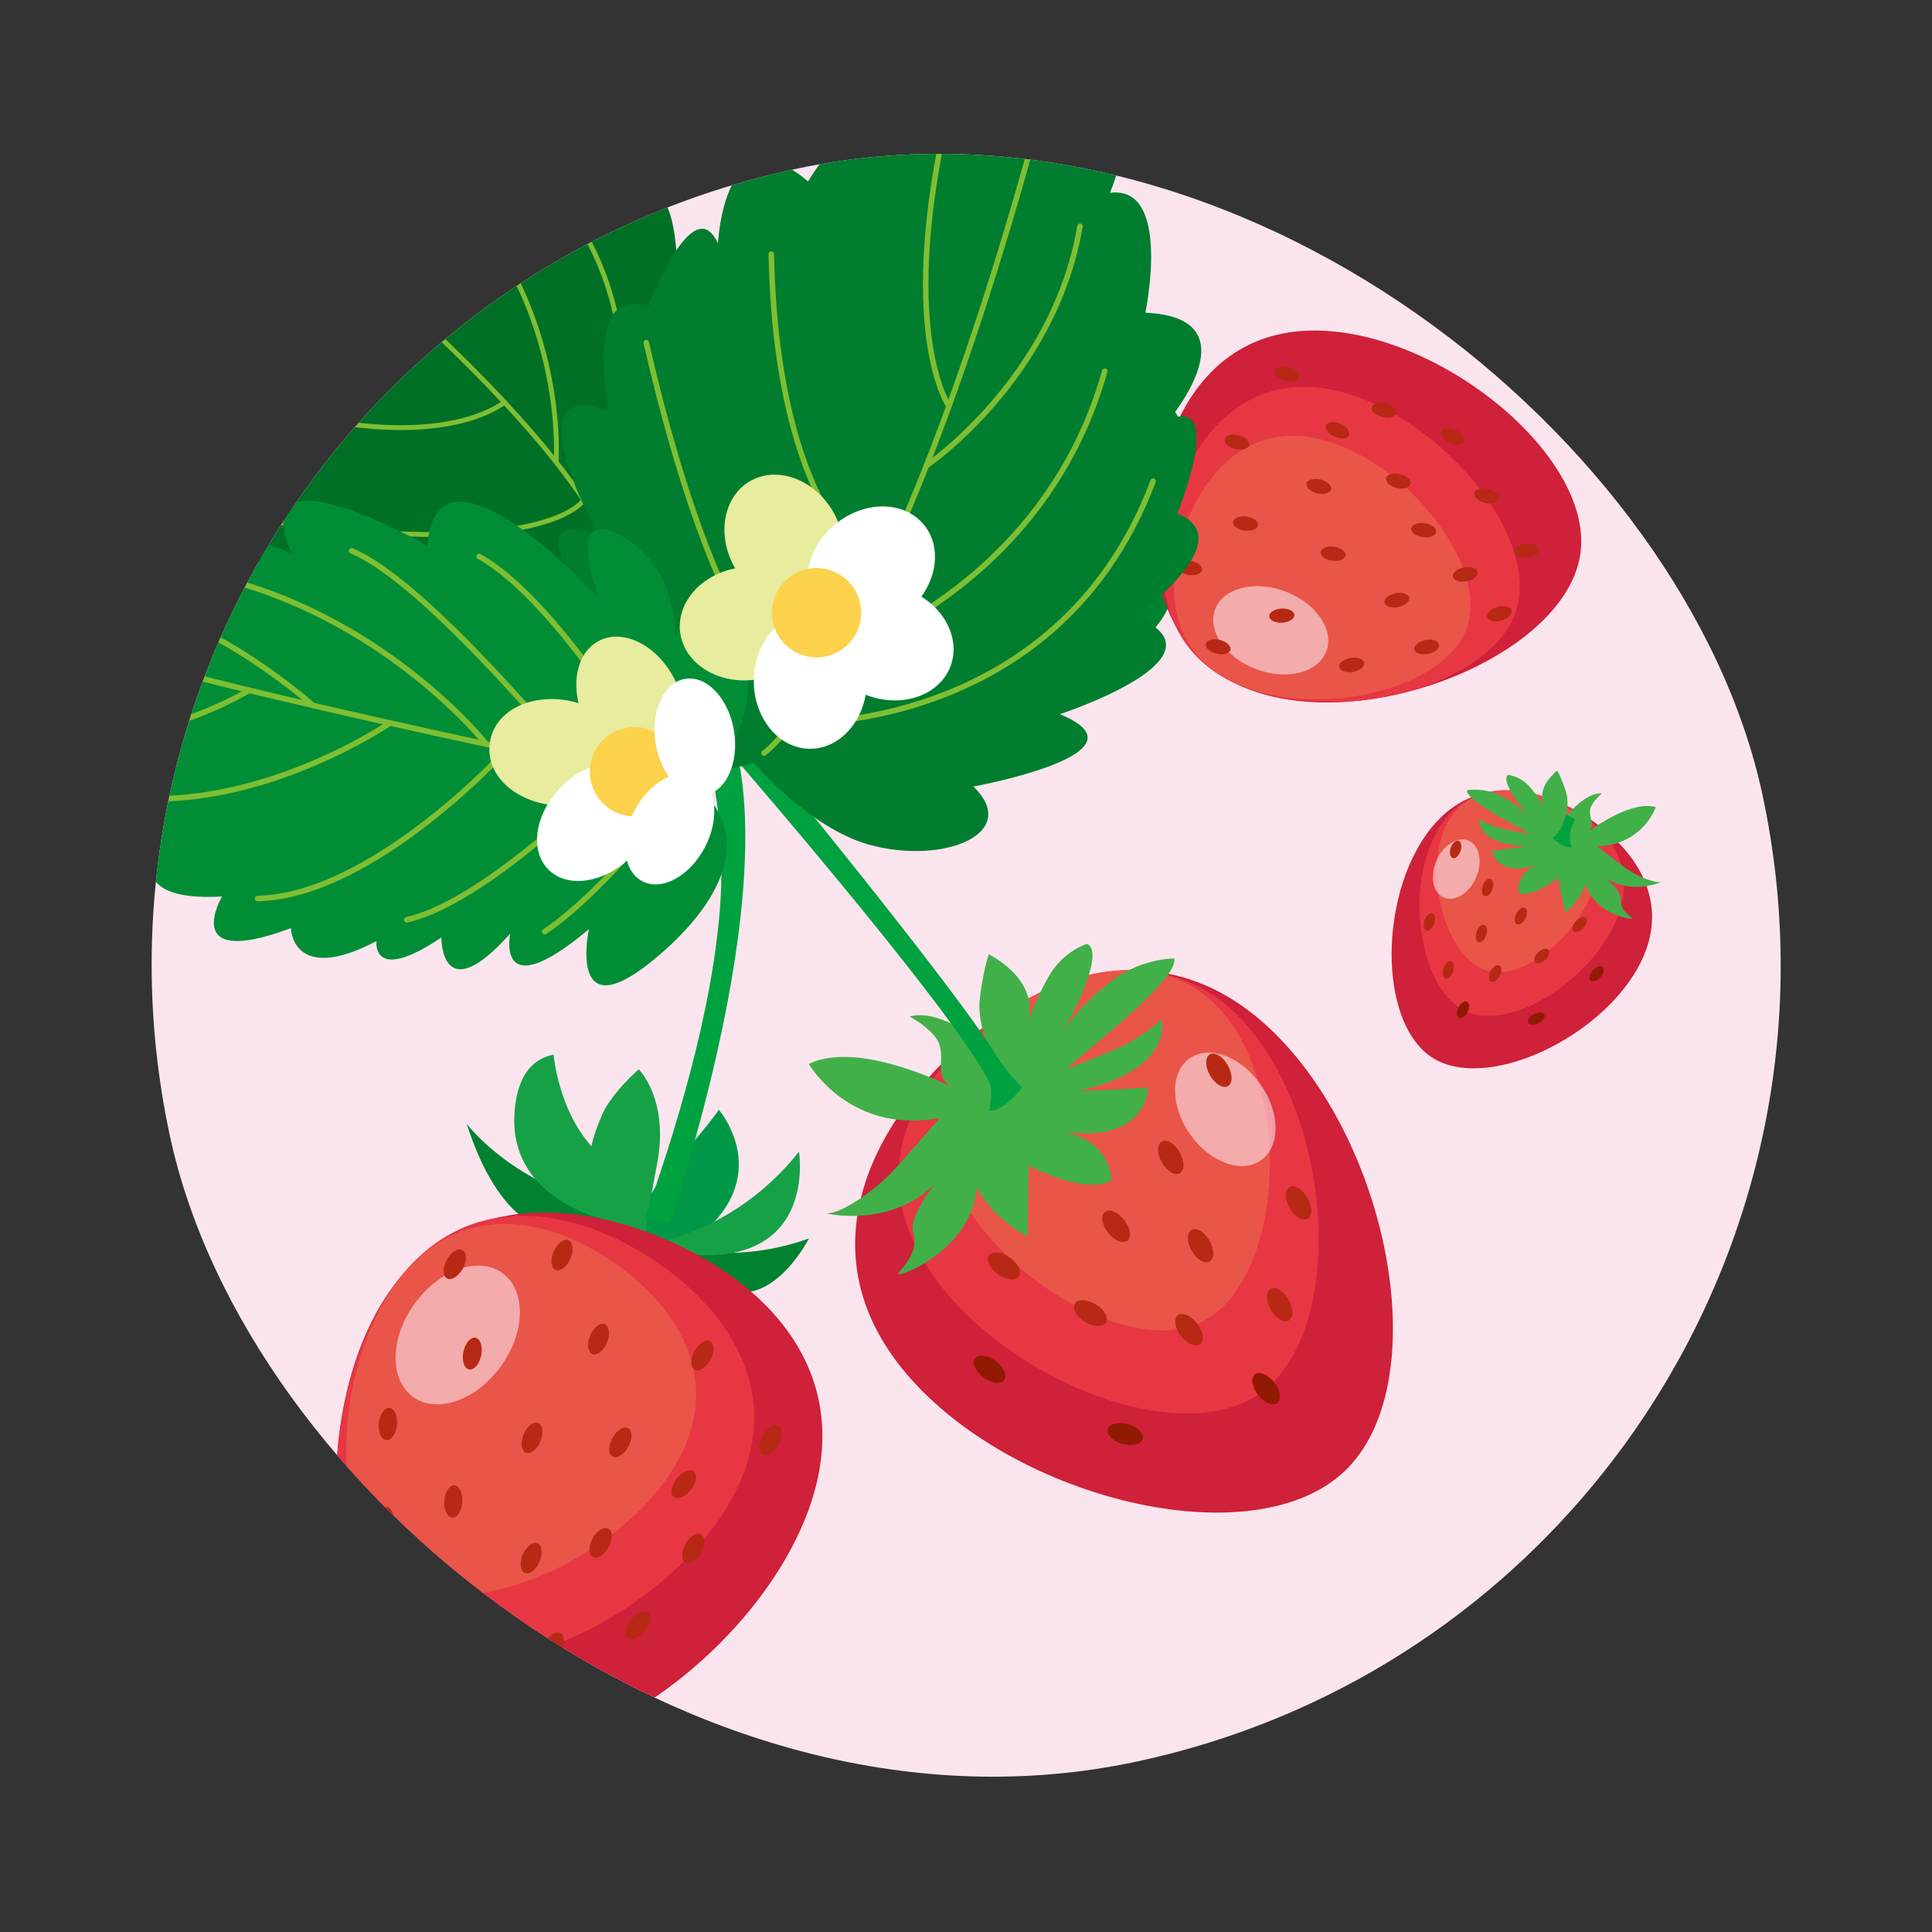 <svg xmlns="http://www.w3.org/2000/svg" xmlns:xlink="http://www.w3.org/1999/xlink" width="384.283" height="384.283" viewBox="0 0 384.283 384.283"><rect x="0" y="0" width="384.283" height="384.283" fill="#333333" stroke="none"/><defs><style>.a,.q,.s,.u{fill:none;}.b{clip-path:url(#a);}.c,.i{fill:#fae5ee;}.d{fill:#cf213a;}.e{fill:#e73743;}.f{fill:#e95548;}.g{fill:url(#b);}.h{fill:#00a13f;}.i{opacity:0.6;}.j{fill:#b72914;}.k{fill:#911a03;}.l{fill:#008231;}.m{fill:#17a147;}.n{fill:#009846;}.o{fill:url(#c);}.p{fill:#007027;}.q,.s,.u{stroke:#7fbe33;stroke-linecap:round;stroke-linejoin:round;}.q{stroke-width:0.96px;}.r{fill:#007d2e;}.s{stroke-width:1.098px;}.t{fill:#008d36;}.u{stroke-width:1.109px;}.v{fill:url(#d);}.w{fill:url(#e);}.x{fill:url(#f);}.y{fill:url(#g);}.z{fill:url(#h);}.aa{fill:url(#i);}.ab{fill:url(#j);}.ac{fill:url(#k);}.ad{fill:url(#l);}.ae{fill:url(#m);}.af{fill:#fff;}</style><clipPath id="a"><rect class="a" width="324" height="324" rx="162" transform="translate(108.72 680.746)"/></clipPath><radialGradient id="b" cx="0.527" cy="0.43" r="0.552" gradientTransform="matrix(-0.81, 0.47, 0.431, 0.883, 574.011, -149.462)" gradientUnits="objectBoundingBox"><stop offset="0" stop-color="#c1da80"/><stop offset="0.064" stop-color="#bbd87d"/><stop offset="0.149" stop-color="#aad276"/><stop offset="0.244" stop-color="#8fc96a"/><stop offset="0.347" stop-color="#6abd5a"/><stop offset="0.44" stop-color="#42b049"/><stop offset="1" stop-color="#42b049"/></radialGradient><radialGradient id="c" cx="0.452" cy="0.43" r="0.625" gradientTransform="matrix(0.564, 0.656, -0.49, 0.755, 28.421, 17.581)" xlink:href="#b"/><linearGradient id="d" x1="29.393" y1="-44.457" x2="29.345" y2="-42.864" gradientUnits="objectBoundingBox"><stop offset="0" stop-color="#fff"/><stop offset="0.462" stop-color="#f4f6d4"/><stop offset="1" stop-color="#e7ec9e"/></linearGradient><linearGradient id="e" x1="206.266" y1="-125.673" x2="206.226" y2="-123.788" xlink:href="#d"/><linearGradient id="f" x1="392.061" y1="81.965" x2="392.013" y2="83.547" xlink:href="#d"/><linearGradient id="g" x1="37.086" y1="205.029" x2="37.043" y2="206.835" xlink:href="#d"/><linearGradient id="h" x1="208.469" y1="257.547" x2="208.427" y2="259.324" xlink:href="#d"/><radialGradient id="i" cx="0.5" cy="0.5" r="0.5" gradientTransform="matrix(0.947, 0.32, -0.32, 0.948, 28.04, 8.261)" gradientUnits="objectBoundingBox"><stop offset="0" stop-color="#c2d968"/><stop offset="1" stop-color="#fcd24d"/></radialGradient><linearGradient id="j" x1="154.102" y1="-143.827" x2="154.06" y2="-141.641" xlink:href="#d"/><linearGradient id="k" x1="87.556" y1="-109.67" x2="87.654" y2="-108.44" xlink:href="#d"/><linearGradient id="l" x1="8.864" y1="-23.11" x2="9.452" y2="-23.004" xlink:href="#d"/><radialGradient id="m" cx="0.5" cy="0.5" r="0.5" gradientTransform="matrix(0.836, -0.549, 0.549, 0.836, 83.147, 32.849)" xlink:href="#i"/></defs><g transform="matrix(0.978, -0.208, 0.208, 0.978, -247.88, -575.902)"><g class="b"><rect class="c" width="362.838" height="362.838" transform="translate(94.981 661.146)"/><path class="d" d="M364.6,837.365c-11.247,11.456-15.631,34.184-6.969,42.678s31.294,3.688,42.54-7.769,5.958-24.335-2.7-32.832S375.838,825.9,364.6,837.365Z"/><path class="e" d="M366.489,837.891c-7.49,10.432-8.179,28.937-.294,34.6s25.192-.907,32.685-11.34,1.74-19.965-6.145-25.625S373.982,827.459,366.489,837.891Z"/><path class="f" d="M368.245,838.006c-4.724,9.124-3.137,23.85,3.756,27.419s19.842-3.625,24.569-12.75-.931-16.006-7.822-19.577S372.972,828.883,368.245,838.006Z"/><path class="g" d="M387.362,830.72c1.629,2.427,2.622,6.239,3.116,7.17,0,0-3.412-5,3.309-8.572a24.9,24.9,0,0,1,.838,4.7,7.825,7.825,0,0,1-1.519,4.971s5.094-4.372,8.433-3.351c0,0-2.564,1.283-3.036,2.826s.466,3.157-1.244,4.067,8.849-4.778,14.193-2.022a12.28,12.28,0,0,1-13.069,5.131s2.015,2.476,4.45,5.241c1.8,2.05,5.334,4.593,6.732,4.406,0,0-7.666,1.8-12.194-4.717,0,0,4.087,4.412,3.452,6.489s1.1,3.5,1.416,4.089-7.3-2.368-7.627-8.656a12.349,12.349,0,0,1-5.127,4.756l-.011-7.018s-5.727,2.893-8.219,1.341c0,0-.026-3.466,4.07-4.586s-3.511,1.6-6.505-1.988a4.228,4.228,0,0,1-1.033-2.721s4.822.417,6.95.452c0,0-8.971-1.668-8.251-7.236a20.43,20.43,0,0,0,3.314,2.424c1.683.876,6.009,2.641,6.009,2.641.092-.3-11.093-8.969-10.426-11.138a11.513,11.513,0,0,1,5.175,1.637,20.749,20.749,0,0,1,5.771,5.862c1,1.887-4.616-7.825-2.253-8.795A7.348,7.348,0,0,1,387.362,830.72Z"/><path class="h" d="M390.1,842.335a8.433,8.433,0,0,0,3.527-4.175l1.658,1.4c-2.624,2.878-1.8,5.279-1.8,5.279S392.16,845,390.1,842.335Z"/><path class="i" d="M366.44,849.329c1.917,1.386,5.093.268,7.091-2.5s2.059-6.129.14-7.515-5.1-.266-7.093,2.5S364.522,847.942,366.44,849.329Z"/><path class="j" d="M381.831,854.709c-.438-.353-1.3-.01-1.927.77s-.783,1.692-.347,2.045,1.3.009,1.931-.77S382.267,855.062,381.831,854.709Z"/><path class="j" d="M374.429,864.839c-.437-.352-1.3-.007-1.926.772s-.779,1.693-.341,2.048,1.3.005,1.927-.772S374.869,865.194,374.429,864.839Z"/><path class="k" d="M366.68,870.569c-.437-.352-1.3-.008-1.927.769s-.778,1.7-.343,2.045,1.3.011,1.926-.766S367.118,870.922,366.68,870.569Z"/><path class="j" d="M376.314,847.622c-.485-.289-1.287.178-1.8,1.039s-.527,1.789-.04,2.075,1.285-.181,1.793-1.042S376.8,847.906,376.314,847.622Z"/><path class="j" d="M373.2,856.338c-.482-.286-1.285.181-1.793,1.042s-.529,1.789-.046,2.074,1.289-.18,1.795-1.04S373.689,856.625,373.2,856.338Z"/><path class="j" d="M371.674,838.9c-.481-.286-1.285.181-1.8,1.042s-.525,1.787-.044,2.073,1.288-.179,1.8-1.039S372.159,839.184,371.674,838.9Z"/><path class="j" d="M363.552,851.937c-.485-.284-1.289.181-1.8,1.04s-.529,1.79-.046,2.075,1.292-.18,1.8-1.04S364.035,852.224,363.552,851.937Z"/><path class="j" d="M365.252,862.061c-.482-.286-1.288.18-1.794,1.041s-.53,1.789-.043,2.075,1.288-.181,1.792-1.041S365.736,862.346,365.252,862.061Z"/><path class="j" d="M393.268,859.2c-.319-.466-1.242-.385-2.069.177s-1.238,1.4-.92,1.86,1.242.384,2.068-.179S393.584,859.667,393.268,859.2Z"/><path class="j" d="M384.676,863.861c-.282-.489-1.211-.476-2.076.023s-1.337,1.3-1.056,1.786,1.21.475,2.074-.025S384.958,864.347,384.676,863.861Z"/><path class="k" d="M394.483,869.435c-.331-.455-1.251-.345-2.061.244s-1.191,1.435-.86,1.89,1.256.343,2.06-.246S394.816,869.889,394.483,869.435Z"/><path class="k" d="M381.2,876.259c-.14-.545-1.038-.782-2.006-.533s-1.638.892-1.494,1.439,1.038.782,2,.532S381.344,876.8,381.2,876.259Z"/><path class="l" d="M328.807,755.2a37.221,37.221,0,0,0-2.718-18.573s10.2,4.508,8.755,11.586A9.739,9.739,0,0,1,328.807,755.2Z"/><path class="l" d="M311.11,790.49s10.819-9.07,11.755-26.167C322.865,764.323,338.409,780.056,311.11,790.49Z"/><path class="m" d="M325.032,767.339s-2.077,15.666-15.433,15.836c-7.219.1-9.287-3.145-9.894-5.577,0,0,7.656-1.067,13-5.793s11.227-11.48,16.038-8.6A5.175,5.175,0,0,0,325.032,767.339Z"/><path class="n" d="M331.583,763.411s-6.535,2.17-14.769-4.5c0,0-7.487-5.9-9.908-7.307,0,0,10.141-9.8,20.68,3.168C327.586,754.77,329.873,756.941,331.583,763.411Z"/><path class="m" d="M301.292,764.321s4.555-5.158,15.025-3.529c0,0,9.441,1.331,12.242,1.333,0,0-3.843,13.562-19.472,7.655C309.087,769.78,306.019,769.051,301.292,764.321Z"/><path class="m" d="M328.584,762.778s-1.89-13.988-15.839-23.911C312.745,738.867,334.351,734.128,328.584,762.778Z"/><path class="d" d="M370.293,735.258c22.55,8.251,43.142,35.96,36.969,52.836s-39.78,24.752-62.334,16.5-23.753-28.862-17.58-45.736S347.737,727.009,370.293,735.258Z"/><path class="e" d="M369.09,747.583c17.549,9.948,30.789,35.743,23.346,48.874s-36.376,15.026-53.926,5.079-15.7-27.2-8.253-40.324S351.542,737.635,369.09,747.583Z"/><path class="f" d="M363.982,756.465c14.35,8.758,24.682,30.6,18.135,41.335s-30.7,11.547-45.052,2.791-12.351-23.072-5.8-33.808S349.627,747.714,363.982,756.465Z"/><path class="i" d="M333.9,783.776c2.47-3.837,8.924-4.078,14.414-.542s7.942,9.508,5.472,13.343-8.919,4.079-14.413.544S331.433,787.612,333.9,783.776Z"/><path class="j" d="M356.9,763.075c.343-.7,1.619-.781,2.869-.177s1.973,1.656,1.635,2.36-1.621.776-2.866.176S356.559,763.771,356.9,763.075Z"/><path class="j" d="M355.337,739.833c.339-.7,1.624-.779,2.866-.173s1.976,1.658,1.633,2.355-1.618.778-2.861.175S355,740.532,355.337,739.833Z"/><path class="j" d="M363.07,752.565c.45-.631,1.731-.494,2.855.3s1.679,1.964,1.228,2.6-1.727.5-2.851-.3S362.621,753.2,363.07,752.565Z"/><path class="j" d="M342.8,751.074c.342-.7,1.621-.781,2.867-.176s1.976,1.655,1.639,2.357-1.623.778-2.867.173S342.458,751.773,342.8,751.074Z"/><path class="j" d="M328.3,773.8c.274-.728,1.542-.923,2.837-.438s2.121,1.473,1.849,2.2-1.543.93-2.836.443S328.032,774.533,328.3,773.8Z"/><path class="j" d="M330.672,790.114c.339-.7,1.623-.778,2.864-.178s1.976,1.664,1.639,2.362-1.621.779-2.868.174S330.333,790.813,330.672,790.114Z"/><path class="j" d="M356.793,777.017c.262-.73,1.528-.949,2.829-.482s2.14,1.434,1.882,2.168-1.528.946-2.83.482S356.529,777.747,356.793,777.017Z"/><path class="j" d="M355.671,800.152c.034-.778,1.184-1.355,2.567-1.292s2.466.744,2.433,1.527-1.186,1.35-2.568,1.284S355.634,800.926,355.671,800.152Z"/><path class="j" d="M340.991,767.528c.261-.732,1.529-.954,2.833-.491s2.148,1.426,1.888,2.161-1.525.953-2.828.492S340.734,768.263,340.991,767.528Z"/><path class="j" d="M344.128,787.4c.122-.767,1.324-1.218,2.686-1.011s2.38,1.005,2.261,1.774-1.322,1.22-2.689,1.006S344.01,788.17,344.128,787.4Z"/><path class="j" d="M372.73,750.936c.337-.7,1.62-.775,2.865-.175s1.974,1.661,1.635,2.36-1.623.779-2.865.176S372.389,751.636,372.73,750.936Z"/><path class="j" d="M372.593,765.323c.335-.7,1.622-.781,2.863-.174s1.976,1.657,1.64,2.355-1.624.776-2.869.177S372.251,766.023,372.593,765.323Z"/><path class="j" d="M381.5,787.251c.032-.771,1.172-1.364,2.553-1.317s2.479.717,2.45,1.494-1.166,1.368-2.551,1.319S381.474,788.029,381.5,787.251Z"/><path class="j" d="M394.386,784.9c.112-.767,1.308-1.233,2.675-1.043s2.388.974,2.28,1.744-1.306,1.233-2.675,1.043S394.279,785.668,394.386,784.9Z"/><path class="j" d="M371,799.834c.016-.773,1.147-1.386,2.528-1.359s2.493.676,2.474,1.453-1.141,1.387-2.524,1.361S370.981,800.613,371,799.834Z"/><path class="j" d="M375.415,776.161c.269-.732,1.537-.931,2.831-.453s2.132,1.461,1.864,2.187-1.542.929-2.838.449S375.143,776.888,375.415,776.161Z"/><path class="j" d="M367.127,789.489c.01-.777,1.142-1.393,2.526-1.37s2.488.666,2.479,1.443-1.142,1.39-2.521,1.372S367.119,790.266,367.127,789.489Z"/><path class="j" d="M386.521,796.591c-.056-.775,1.021-1.482,2.4-1.575s2.542.456,2.593,1.234-1.023,1.479-2.4,1.573S386.574,797.365,386.521,796.591Z"/><path class="j" d="M389.141,771.875c.341-.694,1.622-.767,2.864-.164s1.973,1.668,1.63,2.365-1.625.776-2.863.169S388.8,772.575,389.141,771.875Z"/><path class="j" d="M385.3,758.484c.464-.624,1.736-.465,2.847.357s1.642,1.994,1.179,2.62-1.737.465-2.848-.357S384.837,759.109,385.3,758.484Z"/><path class="d" d="M328.969,870.371c16.819,27.43,15.167,73.793-5.568,86.49s-62.783-6.86-79.6-34.292-.7-50.21,20.027-62.915S312.164,842.933,328.969,870.371Z"/><path class="e" d="M325.038,870.549c9.941,23.742,2.97,60.2-14.974,67.7s-48.8-13.093-58.746-36.838,5.576-39.779,23.52-47.29S315.091,846.8,325.038,870.549Z"/><path class="f" d="M321.557,869.983c5.126,19.944-4.593,48-19.66,51.868s-37.128-16-42.258-35.947,9.011-30.844,24.075-34.721S316.423,850.04,321.557,869.983Z"/><path class="o" d="M287.491,847.161c-4.272,4.007-7.925,11.007-9.31,12.6,0,0,8.911-8.225-2.609-18.231a49.814,49.814,0,0,0-3.749,8.806s-1.692,5.626.733,10.391c0,0-7.986-10.828-14.968-10.335,0,0,4.433,3.658,4.661,6.885s-2.329,5.957.6,8.5-15.135-13.31-26.812-10.328c0,0,4.959,15.482,23.22,15.9,0,0-5.048,3.93-11.048,8.235-4.446,3.193-12.482,6.576-15.127,5.581,0,0,14.162,6.969,25.936-3.734,0,0-9.965,6.781-9.659,11.125s-3.727,6.337-4.6,7.35,15.324-1.344,18.788-13.479a24.729,24.729,0,0,0,7.875,11.594l3.176-13.7s9.887,8.224,15.452,6.314c0,0,1.609-6.759-5.889-10.787s6.138,4.708,13.6-.96a8.478,8.478,0,0,0,3.24-4.849s-9.606-1.353-13.778-2.241c0,0,18.271.772,19.368-10.427a40.859,40.859,0,0,1-7.562,3.246c-3.682.956-12.924,2.458-12.924,2.458-.043-.634,25.7-12.532,25.37-17.068a23.08,23.08,0,0,0-10.844.87,41.565,41.565,0,0,0-13.907,8.857c-2.809,3.234,12.533-13.211,8.353-16.166A14.714,14.714,0,0,0,287.491,847.161Z"/><path class="h" d="M276.561,868.838a38.6,38.6,0,0,1-4.005-8.107c-5.907-16.083-36.006-74.3-36.938-75.434l-1.446,7.37s32.577,58.98,36.2,73.846c.456,1.894-1.2,5.465-1.2,5.465S271.342,873.116,276.561,868.838Z"/><path class="i" d="M319.993,892.911c-4.368,1.845-10.068-1.766-12.728-8.068s-1.267-12.9,3.1-14.741,10.072,1.77,12.732,8.068S324.362,891.064,319.993,892.911Z"/><path class="j" d="M287.513,896.5c1.015-.493,2.545.566,3.418,2.371s.769,3.656-.242,4.149-2.546-.567-3.426-2.371S286.5,896.995,287.513,896.5Z"/><path class="j" d="M297.418,919.615c1.011-.491,2.541.57,3.414,2.373s.762,3.657-.253,4.153-2.535-.573-3.418-2.374S296.4,920.11,297.418,919.615Z"/><path class="k" d="M309.978,934.289c1.011-.491,2.542.568,3.418,2.368s.759,3.661-.249,4.149-2.542-.562-3.418-2.362S308.964,934.782,309.978,934.289Z"/><path class="j" d="M301.473,885.139c1.079-.345,2.435.926,3.044,2.838s.224,3.731-.855,4.071-2.428-.931-3.033-2.841S300.4,885.475,301.473,885.139Z"/><path class="j" d="M303.634,903.562c1.068-.342,2.428.931,3.033,2.841s.228,3.731-.844,4.071-2.435-.931-3.037-2.837S302.555,903.9,303.634,903.562Z"/><path class="j" d="M314.457,870.184c1.068-.342,2.428.931,3.037,2.843s.224,3.726-.844,4.067-2.435-.927-3.047-2.837S313.382,870.526,314.457,870.184Z"/><path class="j" d="M324.461,899.3c1.076-.337,2.436.931,3.041,2.837s.228,3.733-.843,4.073-2.443-.931-3.045-2.839S323.39,899.646,324.461,899.3Z"/><path class="j" d="M316.59,918.312c1.071-.342,2.435.931,3.037,2.841s.231,3.731-.848,4.072-2.435-.933-3.033-2.84C315.133,920.477,315.518,918.652,316.59,918.312Z"/><path class="j" d="M263.153,900.139c.833-.766,2.6-.194,3.963,1.276s1.79,3.283.961,4.046-2.6.192-3.959-1.278S262.327,900.9,263.153,900.139Z"/><path class="j" d="M277.843,913.1c.769-.829,2.578-.387,4.044.977s2.026,3.14,1.261,3.963-2.578.384-4.041-.981S277.074,913.922,277.843,913.1Z"/><path class="k" d="M256.182,919.58c.851-.741,2.6-.112,3.916,1.4s1.681,3.338.83,4.077-2.606.107-3.913-1.406S255.327,920.315,256.182,919.58Z"/><path class="k" d="M279.054,938.877c.519-1,2.378-1.061,4.158-.141s2.8,2.48,2.271,3.482c-.512,1-2.378,1.061-4.151.139S278.534,939.879,279.054,938.877Z"/><path class="l" d="M204.878,886.6a47.8,47.8,0,0,0,23.947,2.793s-8.98,11.16-17.282,7.018C208.837,895.063,205.732,892.16,204.878,886.6Z"/><path class="l" d="M166.968,852.931s7.662,16.434,28.564,23.272C195.532,876.2,170.852,890.266,166.968,852.931Z"/><path class="m" d="M191.071,877.89s-18.748-7.777-14.526-24.406c2.279-8.988,6.985-10.478,10.2-10.424,0,0-1.218,9.853,2.873,18.052s10.517,17.741,5.344,22.754A6.648,6.648,0,0,0,191.071,877.89Z"/><path class="n" d="M193.77,887.322s-.524-8.828,10.488-16.83c0,0,9.8-7.332,12.355-9.868,0,0,8.794,15.835-10.8,24.607C205.818,885.231,202.364,887.348,193.77,887.322Z"/><path class="m" d="M202.7,849.436s4.889,7.365-.608,19.813c0,0-4.786,11.272-5.718,14.747,0,0-15.552-9.269-3.034-26.7C193.335,857.3,195.258,853.732,202.7,849.436Z"/><path class="m" d="M195.55,883.811s17.983,2.3,34.926-11.715C230.476,872.1,229.184,900.477,195.55,883.811Z"/><path class="d" d="M215.851,944.7c-17.723,25.241-58.938,41.591-77.829,28.331s-17.506-57.574.221-82.818,43.7-19.89,62.583-6.63S233.574,919.448,215.851,944.7Z"/><path class="e" d="M200.958,939.113c-18.168,18.471-54.569,26.336-68.39,12.743s-6.569-50.122,11.6-68.6,38.958-10.453,52.771,3.145S219.126,920.642,200.958,939.113Z"/><path class="f" d="M191.633,929.826c-15.629,14.9-46.155,20.468-57.306,8.78s-4.137-41.919,11.492-56.824,32.727-7.666,43.87,4.032S207.256,914.921,191.633,929.826Z"/><path class="i" d="M167.733,883.435c3.941,4.339,2.1,12.426-4.112,18.064s-14.433,6.7-18.371,2.36-2.1-12.42,4.108-18.063S163.792,879.1,167.733,883.435Z"/><path class="j" d="M185.784,918.843c.758.659.431,2.268-.733,3.619s-2.71,1.9-3.472,1.244-.424-2.268.734-3.613S185.033,918.191,185.784,918.843Z"/><path class="j" d="M215.139,924.621c.754.653.427,2.273-.737,3.614s-2.713,1.9-3.464,1.244-.428-2.266.733-3.608S214.384,923.971,215.139,924.621Z"/><path class="j" d="M196.775,929.99c.633.767.039,2.311-1.325,3.441s-2.994,1.431-3.631.66-.043-2.307,1.324-3.435S196.134,929.221,196.775,929.99Z"/><path class="j" d="M205.355,905.328c.755.657.431,2.271-.734,3.615s-2.709,1.9-3.467,1.252-.427-2.272.737-3.614S204.6,904.678,205.355,905.328Z"/><path class="j" d="M181.964,879.8c.811.582.633,2.22-.4,3.666s-2.531,2.143-3.34,1.564-.641-2.223.392-3.665S181.149,879.224,181.964,879.8Z"/><path class="j" d="M160.94,877.328c.751.651.427,2.271-.73,3.612s-2.72,1.9-3.475,1.249-.427-2.269.737-3.615S160.185,876.674,160.94,877.328Z"/><path class="j" d="M168.52,914.084c.819.568.669,2.211-.342,3.671s-2.489,2.179-3.314,1.615-.666-2.209.341-3.671S167.7,913.515,168.52,914.084Z"/><path class="j" d="M140.187,905.013c.954.3,1.289,1.919.751,3.613s-1.741,2.813-2.7,2.512-1.282-1.919-.741-3.612S139.24,904.71,140.187,905.013Z"/><path class="j" d="M185.538,897.628c.823.567.677,2.213-.331,3.678s-2.481,2.192-3.307,1.626-.677-2.209.327-3.673S184.712,897.066,185.538,897.628Z"/><path class="j" d="M159.843,894.924c.912.407,1.072,2.048.364,3.669s-2.037,2.619-2.952,2.217-1.075-2.046-.356-3.671S158.925,894.522,159.843,894.924Z"/><path class="j" d="M195.589,942.515c.755.65.424,2.268-.734,3.614s-2.716,1.9-3.471,1.244-.427-2.271.734-3.612S194.834,941.86,195.589,942.515Z"/><path class="j" d="M177.784,937.57c.762.65.431,2.272-.734,3.61s-2.712,1.9-3.467,1.253-.424-2.273.733-3.619S177.029,936.913,177.784,937.57Z"/><path class="j" d="M147.621,941.34c.947.3,1.3,1.907.787,3.6s-1.713,2.838-2.667,2.544-1.31-1.9-.79-3.6S146.663,941.052,147.621,941.34Z"/><path class="j" d="M146.261,958.111c.915.394,1.1,2.033.406,3.666s-2,2.64-2.92,2.249-1.1-2.029-.406-3.665S145.342,957.723,146.261,958.111Z"/><path class="j" d="M135.495,924.133c.954.278,1.338,1.884.847,3.589s-1.666,2.868-2.624,2.587-1.342-1.876-.851-3.584S134.533,923.856,135.495,924.133Z"/><path class="j" d="M163.4,937.474c.819.576.645,2.216-.377,3.663s-2.521,2.16-3.333,1.587-.641-2.222.385-3.671S162.588,936.9,163.4,937.474Z"/><path class="j" d="M149.615,922.766c.961.271,1.349,1.88.861,3.589s-1.652,2.866-2.613,2.6-1.346-1.878-.865-3.583S148.654,922.5,149.615,922.766Z"/><path class="j" d="M134.366,944.472c.979.188,1.5,1.758,1.157,3.5s-1.41,3-2.392,2.807-1.5-1.76-1.154-3.5S133.387,944.281,134.366,944.472Z"/><path class="j" d="M164.162,955.927c.748.653.413,2.268-.748,3.608s-2.723,1.894-3.474,1.238-.424-2.274.74-3.609S163.407,955.268,164.162,955.927Z"/><path class="j" d="M182.053,955.6c.619.783,0,2.309-1.389,3.414s-3.019,1.376-3.642.593,0-2.309,1.389-3.414S181.43,954.825,182.053,955.6Z"/><path class="h" d="M228.091,783s4.016,16.557-3.574,40.624c-7.092,22.509-20.985,45.437-26.817,55.018l4.593,2.029s39.185-64.593,31.719-97.394Z"/><path class="p" d="M219.247,750.629s15.025-1.828,23.114-8.849c10.189-8.85,13.009-23.127,1.631-20.683,0,0,12.788-29.568-2.115-19.48,0,0,8.637-30.857-6.836-20.39,0,0-.726-22.882-10.845-16.028,0,0-12.376-18.28-14.376-7.9,0,0-6.466-22.279-17.752-6.847,0,0-15.943-16.277-20.767-6.447,0,0-10.311-16.084-13.978-2.121-20.682-17.76-13.519,9.7-13.519,9.7-14.373-1.393-2.186,13.267-2.186,13.267-10.894,1.129-1.139,21.713-1.139,21.713-18.386,5.249.278,19.028.278,19.028-10.425-1.716,2.438,16.22,2.438,16.22-9.929,7.125,11.283,15.726,11.283,15.726C139.3,748.425,171.244,751,171.244,751c-14.626,10.493,17.545,8.725,17.545,8.725-7.117,11.233,10.827,9.522,22.156,3.127C217.4,759.209,219.247,750.629,219.247,750.629Z"/><path class="q" d="M218.923,748.144s-.691-28.342-70.483-106.991"/><path class="q" d="M217.332,741.221s27.357-37.261-.157-75.616"/><path class="q" d="M215.57,736.364s-9.674,11.1-67.394-10.812"/><path class="q" d="M211.757,727.873s10.566-35.87-15.153-65.9"/><path class="q" d="M204.18,714.08s-17.755,9.734-56.73-15.17"/><path class="q" d="M193.044,696.918s-.211-26.8-19.793-45.357"/><path class="q" d="M186.414,687.882s-13.561.117-37.056-22.729"/><path class="r" d="M237.675,794.479s8.3,15.194,19.187,20.812c13.718,7.08,30.074,4.03,22.662-7.023,0,0,36.82,1.069,19.8-10.5,0,0,36.436-3.888,18.77-15.886,0,0,24-10.462,12.432-18.315,0,0,14.185-20.883,2.315-18.613,0,0,20.923-16.3-.25-21.761,0,0,10.539-23.822-1.944-24.786,0,0,12.725-17.763-3.667-15.749,10.122-29.491-16.025-10.256-16.025-10.256-4.6-15.857-15.013,3.3-15.013,3.3-5.815-11.094-23.552,7.982-23.552,7.982-13.362-17.31-20.1,8.347-20.1,8.347-2.592-11.8-16.2,9.462-16.2,9.462-11.777-7.536-11.93,18.643-11.93,18.643-17.994-11.514-7.214,23.509-7.214,23.509-17.331-11.094-1.84,22.334-1.84,22.334-14.95-2.811-5.529,15.533,6.059,24.856C227.778,796.147,237.675,794.479,237.675,794.479Z"/><path class="s" d="M240.182,793.087S270,780.357,324.006,672.914"/><path class="s" d="M246.861,788.467s51.169,13.288,80.264-32.177"/><path class="s" d="M251.276,784.537s-15.886-5.581-17.043-76.173"/><path class="s" d="M258.681,776.893s42.581-3.964,63.588-44"/><path class="s" d="M270.124,763s-17.855-14.741-7.893-66.69"/><path class="s" d="M283.646,743.909s28.383-11.575,39.8-40.227"/><path class="s" d="M290.439,733.037s-5.867-14.355,8.46-48.986"/><path class="t" d="M226.122,797.381s10.407-5.773,13.547-17.257c2.019-7.363-.705-20.253-3.446-22.426-2.624-2.085-8.346,7.829-8.887,11.318-.224,1.456,2.614-8.705-.644-16.794-2.446-6.069-15.32-19.9-12.208,3.929,0,0-24.253-40.979-31.253-17.36,0,0-31.715-28.3-26.723-4.132,0,0-32.941-22.948-26.674.632,0,0-28.5-18.288-16.008,3.471,0,0-22.4-9.016-6.942,6.462,0,0-20.173-.343-1.741,11.231,0,0-16.189,9.793,5.888,13.2,0,0-12.229,12.385,7.915,15.506,0,0-11.09,10.18,9.826,13.417,0,0-11.453,12.5,12.088,9.007,0,0-2.125,11.174,16.118,6.062,0,0-2.87,8.282,12.778,1.977,0,0-3.216,14.377,13.557,2.1,0,0-6.113,13.88,15.491,2.4,0,0-8.445,18.716,10.934,8.827C225.777,820.762,234.628,809.011,226.122,797.381Z"/><path class="u" d="M226.122,797.381S129.649,755.688,110.458,742.6"/><path class="u" d="M202.948,787.22s-21.212-41.323-34.663-50.542"/><path class="u" d="M186.521,779.889s-13.7-27.637-43.682-42.786"/><path class="u" d="M219.568,794.529s-12.525-39.167-26.685-51.466"/><path class="u" d="M190.423,781.637s-32.071,23.108-54.8,18.8"/><path class="u" d="M168.627,771.766S140.864,783.2,115.453,775.7"/><path class="u" d="M154.361,765.158s-15.7-21.563-33.364-27.865"/><path class="u" d="M142.572,759.567s-14.633,5.258-30.049,2.875"/><path class="u" d="M210.368,790.5s-29.907,20.048-46.6,20.242"/><path class="u" d="M223.47,796.229s-19.429,16.972-33.382,22.547"/><path class="v" d="M263.6,748.98c2.314,7.108-.6,14.428-6.505,16.356s-12.575-2.269-14.9-9.376.594-14.433,6.5-16.358S261.28,741.874,263.6,748.98Z"/><path class="w" d="M243.155,756c7.459.544,13.134,6.007,12.682,12.205s-6.861,10.785-14.317,10.242-13.13-6.009-12.681-12.208S235.7,755.457,243.155,756Z"/><path class="x" d="M241.2,778.479c1.634-7.293,7.872-12.1,13.938-10.754s9.66,8.372,8.025,15.666-7.868,12.11-13.935,10.755S239.573,785.776,241.2,778.479Z"/><path class="y" d="M273.827,771.508c-6.651,3.407-14.341,1.682-17.175-3.847s.263-12.778,6.921-16.185,14.345-1.687,17.175,3.849S280.485,768.1,273.827,771.508Z"/><path class="z" d="M262.616,786.125c-6.309-4.007-8.727-11.509-5.394-16.755s11.143-6.25,17.456-2.246,8.726,11.508,5.393,16.756S268.928,790.132,262.616,786.125Z"/><path class="aa" d="M264.613,770.8a8.883,8.883,0,1,1-5.579-11.254A8.888,8.888,0,0,1,264.613,770.8Z"/><path class="ab" d="M206.865,776.147c5.084,4.272,10.424,9.69,8.918,13.828s-8.367,4.979-15.843,5.207c-8.264-1.107-15.327-8.187-12.707-15.4S199.822,771.684,206.865,776.147Z"/><path class="ac" d="M225.77,774.851c1.986,7.206-.648,14.22-5.889,15.664s-11.094-3.226-13.077-10.432.644-14.216,5.885-15.662S223.783,767.647,225.77,774.851Z"/><path class="ad" d="M199.4,791.221c-6.277,4.065-8.965,11.054-6.013,15.616s10.431,4.963,16.7.9,8.972-11.05,6.017-15.614S205.675,787.159,199.4,791.221Z"/><path class="ae" d="M221.611,786.488a8.883,8.883,0,1,1-12.3-2.542A8.883,8.883,0,0,1,221.611,786.488Z"/><path class="af" d="M212.6,798.919c4.137-4.995,10.211-6.8,13.568-4.014s2.731,9.084-1.41,14.081-10.214,6.8-13.572,4.017S208.467,803.919,212.6,798.919Z"/><path class="af" d="M219.475,786.762c.306-6.478,4.08-11.572,8.434-11.37s7.638,5.618,7.338,12.1-4.073,11.571-8.431,11.37S219.176,793.244,219.475,786.762Z"/></g></g></svg>